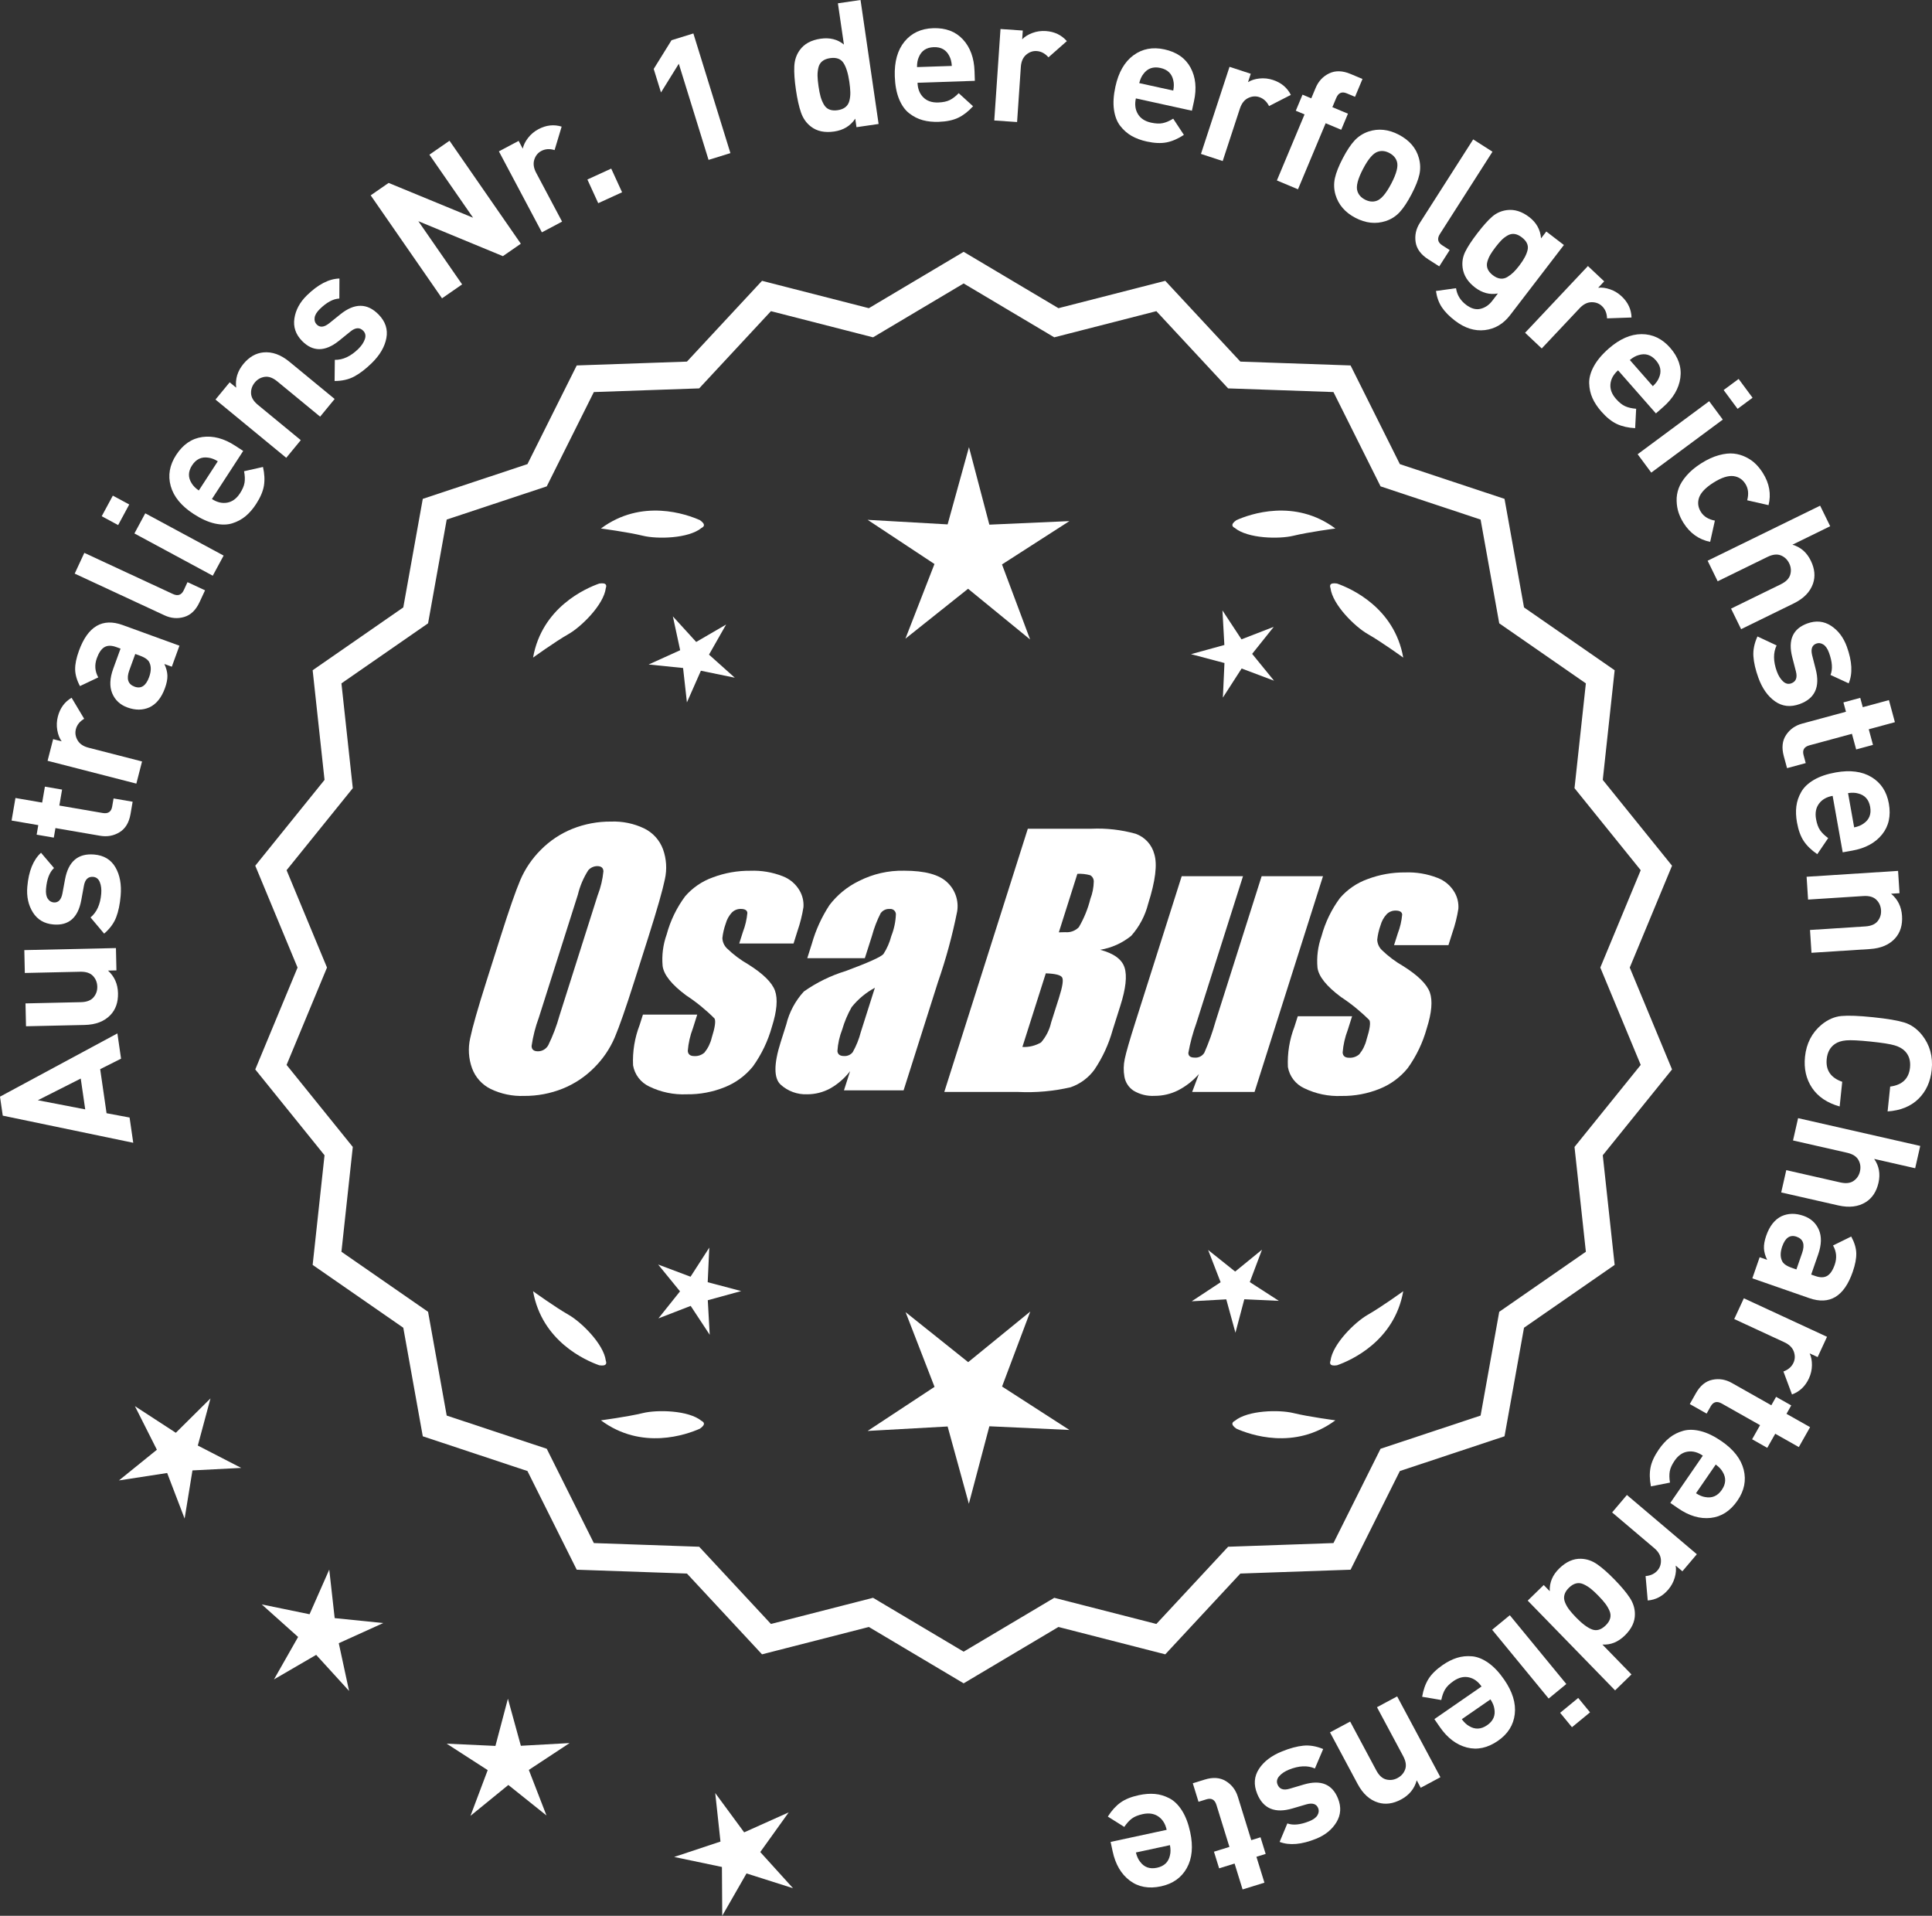 <?xml version="1.0" encoding="UTF-8"?>
<svg xmlns="http://www.w3.org/2000/svg" id="Layer_2" data-name="Layer 2" viewBox="0 0 296.505 293.98">
  <rect x="0" y="0" width="296.505" height="293.98" fill="#333333" stroke="none"/>
  <defs>
    <style>
      .cls-1 {
        stroke: #fff;
        stroke-miterlimit: 10;
        stroke-width: 1.078px;
      }

      .cls-1, .cls-2 {
        fill: #fff;
      }
    </style>
  </defs>
  <g id="Layer_1-2" data-name="Layer 1">
    <g>
      <g>
        <polygon class="cls-2" points="32.303 214.59 26.984 219.863 20.706 215.778 24.077 222.466 18.252 227.175 25.655 226.035 28.333 233.031 29.537 225.638 37.017 225.253 30.358 221.823 32.303 214.59"></polygon>
        <polygon class="cls-2" points="51.363 248.302 50.531 240.859 47.506 247.711 40.169 246.201 45.751 251.196 42.049 257.708 48.524 253.942 53.573 259.476 51.992 252.154 58.814 249.062 51.363 248.302"></polygon>
        <polygon class="cls-2" points="79.936 267.894 77.949 260.671 76.034 267.913 68.551 267.57 74.846 271.63 72.208 278.641 78.014 273.908 83.866 278.584 81.159 271.599 87.415 267.478 79.936 267.894"></polygon>
        <polygon class="cls-2" points="116.678 284.2 121.042 278.112 114.208 281.178 109.767 275.147 110.572 282.594 103.463 284.954 110.794 286.49 110.843 293.98 114.568 287.482 121.706 289.751 116.678 284.2"></polygon>
      </g>
      <path class="cls-1" d="M147.892,257.683l-14.465-8.599-16.302,4.175-11.457-12.326-16.818-.586-7.52-15.055-15.972-5.301-2.974-16.563-13.831-9.586,1.813-16.73-10.57-13.094,6.453-15.542-6.453-15.542,10.57-13.094-1.813-16.73,13.831-9.586,2.974-16.563,15.972-5.301,7.52-15.055,16.818-.586,11.457-12.326,16.302,4.175,14.465-8.599,14.465,8.599,16.302-4.175,11.457,12.326,16.818.586,7.52,15.055,15.972,5.301,2.974,16.563,13.831,9.586-1.813,16.73,10.57,13.094-6.453,15.542,6.453,15.542-10.57,13.094,1.813,16.73-13.831,9.586-2.974,16.563-15.972,5.301-7.52,15.055-16.818.586-11.457,12.326-16.302-4.175-14.465,8.599ZM133.904,245.764l13.988,8.315,13.988-8.315,15.764,4.038,11.079-11.92,16.263-.567,7.272-14.558,15.445-5.126,2.876-16.017,13.375-9.27-1.753-16.179,10.222-12.662-6.24-15.029,6.24-15.029-10.222-12.662,1.753-16.178-13.375-9.27-2.876-16.017-15.445-5.126-7.272-14.558-16.263-.567-11.079-11.92-15.764,4.038-13.988-8.316-13.988,8.316-15.764-4.038-11.079,11.92-16.263.567-7.272,14.558-15.445,5.126-2.876,16.017-13.375,9.27,1.753,16.178-10.222,12.662,6.24,15.029-6.24,15.029,10.222,12.662-1.753,16.179,13.375,9.27,2.876,16.017,15.445,5.126,7.272,14.558,16.263.567,11.079,11.92,15.764-4.038Z"></path>
      <g>
        <polygon class="cls-2" points="108.612 196.757 108.855 191.451 105.977 195.915 101.006 194.044 104.362 198.161 101.046 202.311 105.999 200.392 108.921 204.827 108.626 199.524 113.747 198.116 108.612 196.757"></polygon>
        <polygon class="cls-2" points="158.118 201.256 148.587 209.025 138.98 201.349 143.423 212.815 133.155 219.58 145.432 218.897 148.692 230.754 151.838 218.866 164.121 219.429 153.787 212.765 158.118 201.256"></polygon>
        <polygon class="cls-2" points="191.806 196.74 193.677 191.769 189.56 195.124 185.41 191.809 187.329 196.761 182.894 199.683 188.197 199.388 189.605 204.51 190.964 199.375 196.269 199.618 191.806 196.74"></polygon>
      </g>
      <g>
        <path class="cls-2" d="M189.507,218.033c-.197.099-.32.215-.359.348-.001.002-.003.003-.005.005.001 0.0.002.001.003.001-.063.227.115.505.606.846,2.043.909,8.925,3.375,15.191-1.283,0,0-4.07-.534-6.459-1.115-2.166-.527-6.98-.443-8.977,1.198Z"></path>
        <path class="cls-2" d="M204.17,209.3c0.0.002-0.0.004-0.0.007.001-0.0.002-.001.003-.001.11.208.43.288,1.022.199,2.109-.742,8.805-3.676,10.161-11.365,0,0-3.325,2.407-5.461,3.625-1.936,1.104-5.378,4.471-5.703,7.036-.075.207-.085.376-.022.5Z"></path>
      </g>
      <g>
        <path class="cls-2" d="M107.66,218.033c.197.099.32.215.359.348.001.002.003.003.005.005-.001 0-.002.001-.003.001.063.227-.115.505-.606.846-2.043.909-8.925,3.375-15.191-1.283,0,0,4.07-.534,6.459-1.115,2.166-.527,6.98-.443,8.977,1.198Z"></path>
        <path class="cls-2" d="M92.996,209.3c-0.0.002 0.0.004 0.0.007-.001-0-.002-.001-.003-.001-.11.208-.43.288-1.022.199-2.109-.742-8.805-3.676-10.161-11.365,0,0,3.325,2.407,5.461,3.625,1.936,1.104,5.378,4.471,5.703,7.036.075.207.085.376.022.5Z"></path>
      </g>
      <g>
        <path class="cls-2" d="M107.66,81.017c.197-.099.32-.215.359-.348.001-.002.003-.003.005-.005-.001-0-.002-.001-.003-.001.063-.227-.115-.505-.606-.846-2.043-.909-8.925-3.375-15.191,1.283,0,0,4.07.534,6.459,1.115,2.166.527,6.98.443,8.977-1.198Z"></path>
        <path class="cls-2" d="M92.996,89.75c-0-.002 0-.004 0-.007-.001 0-.002.001-.003.001-.11-.208-.43-.288-1.022-.199-2.109.742-8.805,3.676-10.161,11.365,0,0,3.325-2.407,5.461-3.625,1.936-1.104,5.378-4.471,5.703-7.036.075-.207.085-.376.022-.5Z"></path>
      </g>
      <g>
        <path class="cls-2" d="M189.507,81.017c-.197-.099-.32-.215-.359-.348-.001-.002-.003-.003-.005-.005.001-0.0.002-.001.003-.001-.063-.227.115-.505.606-.846,2.043-.909,8.925-3.375,15.191,1.283,0,0-4.07.534-6.459,1.115-2.166.527-6.98.443-8.977-1.198Z"></path>
        <path class="cls-2" d="M204.17,89.75c0-.002-0-.004-0-.007.001 0.0.002.001.003.001.11-.208.43-.288,1.022-.199,2.109.742,8.805,3.676,10.161,11.365,0,0-3.325-2.407-5.461-3.625-1.936-1.104-5.378-4.471-5.703-7.036-.075-.207-.085-.376-.022-.5Z"></path>
      </g>
      <g id="Group_4" data-name="Group 4">
        <g id="Group_1" data-name="Group 1">
          <path id="Path_1" data-name="Path 1" class="cls-2" d="M97.35,150.576c-1.287,4.058-2.289,6.932-3.006,8.623-.743,1.73-1.811,3.301-3.145,4.628-1.374,1.392-3.018,2.488-4.831,3.221-1.89.759-3.911,1.14-5.947,1.123-1.762.067-3.514-.296-5.104-1.059-1.333-.652-2.362-1.794-2.872-3.188-.534-1.48-.633-3.081-.285-4.615.343-1.661,1.174-4.572,2.493-8.734l2.193-6.911c1.287-4.058,2.289-6.932,3.006-8.623.743-1.73,1.811-3.301,3.145-4.628,1.374-1.392,3.018-2.488,4.831-3.221,1.89-.757,3.911-1.138,5.947-1.12,1.762-.067,3.514.296,5.104,1.059,1.332.654,2.36,1.796,2.872,3.189.534,1.48.633,3.082.285,4.616-.343,1.661-1.173,4.571-2.492,8.731l-2.194,6.909ZM91.759,137.302c.442-1.159.728-2.373.849-3.608-.025-.526-.342-.786-.951-.786-.528.006-1.028.236-1.375.634-.738,1.153-1.278,2.422-1.598,3.754l-5.99,18.863c-.521,1.405-.892,2.861-1.11,4.343,0,.552.337.824.98.824.663-.002,1.272-.367,1.586-.951.708-1.449,1.281-2.96,1.712-4.514l5.891-18.565.005.005Z"></path>
          <path id="Path_2" data-name="Path 2" class="cls-2" d="M121.786,144.784h-8.337l.571-1.795c.36-.932.588-1.91.678-2.904-.032-.406-.374-.609-1.027-.609-.511-.005-1.002.199-1.36.563-.44.48-.76,1.059-.932,1.687-.261.721-.434,1.471-.516,2.234.027.588.273,1.145.692,1.559.987.957,2.09,1.787,3.283,2.47,2.283,1.433,3.65,2.78,4.102,4.039.45,1.262.298,3.1-.469,5.516-.606,2.188-1.593,4.253-2.916,6.099-1.134,1.403-2.607,2.494-4.28,3.17-1.866.76-3.866,1.137-5.881,1.11-1.989.089-3.969-.323-5.758-1.198-1.308-.611-2.234-1.824-2.479-3.246-.096-2.11.247-4.217,1.008-6.188l.507-1.598h8.334l-.665,2.097c-.426,1.113-.691,2.281-.786,3.469.038.533.375.799.995.799.573.035,1.136-.159,1.566-.539.535-.66.914-1.431,1.11-2.258.501-1.579.646-2.568.436-2.968-1.324-1.328-2.782-2.516-4.35-3.545-2.238-1.661-3.445-3.17-3.62-4.527-.144-1.635.068-3.281.622-4.825.569-2.111,1.53-4.096,2.831-5.852,1.142-1.318,2.605-2.319,4.247-2.904,1.841-.694,3.795-1.04,5.763-1.02,1.695-.065,3.385.22,4.965.837,1.093.416,2.01,1.195,2.597,2.206.446.77.652,1.655.589,2.543-.197,1.246-.505,2.473-.919,3.665l-.603,1.927v-.013Z"></path>
          <path id="Path_3" data-name="Path 3" class="cls-2" d="M132.724,147.036h-8.832l.704-2.219c.594-2.102,1.506-4.101,2.703-5.929,1.19-1.558,2.727-2.818,4.489-3.678,2.159-1.102,4.557-1.651,6.981-1.598,3.183,0,5.391.602,6.626,1.807,1.207,1.138,1.77,2.801,1.503,4.439-.732,3.678-1.717,7.301-2.948,10.842l-5.275,16.619h-9.151l.939-2.948c-.833,1.085-1.877,1.991-3.069,2.663-1.084.587-2.299.892-3.532.888-1.495.057-2.952-.476-4.058-1.483-1.059-.989-1.059-3.155,0-6.499l.863-2.723c.457-1.89,1.387-3.633,2.701-5.066,1.961-1.384,4.13-2.445,6.425-3.145,3.5-1.3,5.432-2.171,5.795-2.614.543-.846.947-1.772,1.198-2.745.429-1.076.669-2.218.71-3.376-.029-.466-.43-.82-.895-.792-.018.001-.037.003-.055.005-.549-.041-1.079.21-1.395.66-.559,1.094-1.001,2.244-1.319,3.43l-1.105,3.462ZM134.268,151.575c-1.375.739-2.587,1.749-3.563,2.968-.617,1.087-1.105,2.242-1.452,3.442-.417,1.06-.665,2.179-.735,3.316.057.494.387.748,1.008.748.515.039,1.016-.18,1.337-.584.548-.968.966-2.005,1.243-3.082l2.162-6.809Z"></path>
        </g>
        <g id="Group_3" data-name="Group 3">
          <path id="Path_7" data-name="Path 7" class="cls-2" d="M157.732,127.17h9.778c2.286-.102,4.574.159,6.778.773,1.417.502,2.491,1.676,2.866,3.132.482,1.573.169,4.102-.939,7.589-.458,1.832-1.352,3.527-2.606,4.939-1.376,1.117-3.019,1.855-4.768,2.143,2.092.552,3.341,1.458,3.747,2.732s.191,3.227-.647,5.852l-1.186,3.747c-.599,2.16-1.543,4.209-2.797,6.068-.911,1.247-2.181,2.187-3.64,2.694-2.64.61-5.352.853-8.059.723h-11.338l12.82-40.394h-.012ZM160.502,149.353l-3.594,11.305c1.003.055,2-.187,2.866-.697.763-.878,1.295-1.933,1.548-3.069l1.198-3.766c.552-1.731.712-2.779.481-3.145-.229-.368-1.059-.571-2.505-.622l.005-.007ZM165.346,134.085l-2.847,8.985c.425-.019.755-.025.989-.025.773.074,1.538-.207,2.08-.762.796-1.36,1.394-2.827,1.775-4.356.325-.849.501-1.747.519-2.656.007-.396-.201-.766-.545-.964-.638-.177-1.299-.25-1.96-.218l-.012-.003Z"></path>
          <path id="Path_8" data-name="Path 8" class="cls-2" d="M203.041,134.456l-10.506,33.107h-9.574l1.034-2.752c-.9,1.034-1.989,1.886-3.208,2.511-1.107.552-2.327.839-3.563.837-1.145.071-2.284-.208-3.267-.799-.732-.487-1.233-1.252-1.389-2.118-.163-.914-.146-1.851.051-2.759.197-.957.742-2.86,1.649-5.7l7.089-22.332h9.409l-7.152,22.528c-.542,1.492-.956,3.028-1.236,4.59,0,.481.317.723.97.723.596.053,1.171-.237,1.483-.748.687-1.562,1.264-3.17,1.725-4.812l7.07-22.28h9.409l.005.004Z"></path>
          <path id="Path_9" data-name="Path 9" class="cls-2" d="M222.283,145.038h-8.338l.571-1.795c.36-.932.588-1.91.678-2.904-.032-.406-.374-.609-1.027-.609-.511-.004-1.001.199-1.359.563-.44.48-.76,1.059-.932,1.687-.26.721-.432,1.47-.514,2.231.027.588.273,1.145.692,1.559.986.958,2.089,1.788,3.281,2.472,2.283,1.433,3.65,2.78,4.102,4.039.45,1.262.298,3.1-.469,5.516-.606,2.188-1.593,4.253-2.916,6.099-1.134,1.403-2.607,2.494-4.28,3.17-1.866.76-3.866,1.137-5.881,1.11-1.989.089-3.969-.323-5.758-1.198-1.308-.611-2.234-1.824-2.479-3.246-.096-2.11.247-4.217,1.008-6.188l.507-1.598h8.338l-.665,2.099c-.426,1.113-.691,2.281-.786,3.469.038.533.375.799.995.799.573.035,1.136-.159,1.566-.539.535-.66.914-1.431,1.11-2.258.501-1.579.646-2.568.436-2.968-1.324-1.328-2.782-2.516-4.35-3.545-2.238-1.661-3.445-3.17-3.62-4.527-.144-1.635.068-3.281.622-4.825.569-2.111,1.53-4.096,2.831-5.852,1.142-1.318,2.605-2.319,4.247-2.904,1.841-.694,3.795-1.04,5.763-1.02,1.695-.065,3.385.22,4.965.837,1.096.414,2.016,1.194,2.606,2.206.446.77.652,1.655.589,2.543-.197,1.246-.505,2.473-.919,3.665l-.609,1.921-.007-.009Z"></path>
        </g>
      </g>
      <g>
        <path class="cls-2" d="M18.017,158.58l.562,3.875-3.204,1.61.979,6.761,3.534.661.561,3.875L.422,171.198l-.422-2.913,18.017-9.706ZM12.391,165.507l-6.582,3.328,7.27,1.401-.688-4.729Z"></path>
        <path class="cls-2" d="M17.793,145.482l.077,3.428-1.296.029c.992.896,1.504,2.055,1.536,3.477.03,1.386-.358,2.502-1.168,3.347-.933.976-2.254,1.482-3.963,1.52l-8.988.2-.078-3.509,8.503-.189c.881-.02,1.524-.264,1.928-.731.403-.468.599-1.017.584-1.647-.015-.648-.233-1.197-.657-1.646s-1.077-.665-1.96-.645l-8.502.189-.078-3.509,14.062-.313Z"></path>
        <path class="cls-2" d="M14.455,131.129c1.49.128,2.576.782,3.26,1.962s.951,2.639.801,4.378c-.111,1.291-.343,2.392-.691,3.301-.351.909-.964,1.742-1.843,2.497l-2.088-2.484c.953-.785,1.499-1.993,1.641-3.625.058-.681-.012-1.275-.212-1.78-.201-.505-.543-.779-1.027-.821-.771-.066-1.244.39-1.419,1.368l-.41,2.241c-.501,2.667-1.927,3.899-4.275,3.696-1.399-.121-2.447-.74-3.146-1.857-.699-1.117-.983-2.429-.854-3.936.206-2.385.907-4.122,2.104-5.211l1.993,2.34c-.688.645-1.097,1.704-1.223,3.174-.059.664.029,1.173.261,1.527.231.354.536.547.912.58.699.06,1.146-.389,1.336-1.348l.406-2.187c.509-2.756,2-4.028,4.475-3.814Z"></path>
        <path class="cls-2" d="M20.355,123.027l-.323,1.889c-.227,1.313-.788,2.244-1.687,2.792-.897.549-1.888.73-2.97.544l-6.865-1.18-.253,1.464-2.633-.453.251-1.464-4.098-.705.594-3.459,4.099.705.421-2.448,2.635.453-.421,2.448,6.652,1.144c.834.143,1.318-.184,1.456-.982l.215-1.25,2.927.503Z"></path>
        <path class="cls-2" d="M10.988,107.071l1.93,3.228c-.679.402-1.104.934-1.274,1.596-.147.575-.062,1.141.26,1.698.321.557.884.938,1.685,1.144l8.212,2.111-.875,3.4-13.623-3.504.854-3.321,1.307.336c-.328-.456-.553-1.029-.673-1.72-.119-.69-.09-1.385.089-2.082.332-1.29,1.036-2.252,2.109-2.887Z"></path>
        <path class="cls-2" d="M27.54,99.085l-1.172,3.222-1.143-.415c.292.623.446,1.211.466,1.763s-.107,1.202-.377,1.946c-.535,1.472-1.334,2.456-2.395,2.95-1.026.451-2.148.454-3.365.011-1.117-.406-1.893-1.129-2.33-2.168-.435-1.039-.383-2.304.159-3.792l1.116-3.07-.66-.24c-.727-.265-1.327-.262-1.798.007-.471.269-.864.835-1.179,1.698-.374,1.032-.301,2.016.221,2.952l-2.812,1.333c-.477-.901-.722-1.752-.738-2.552-.015-.8.18-1.759.586-2.875,1.365-3.755,3.606-5.067,6.718-3.935l8.703,3.165ZM21.468,100.612l-.709-.259-.915,2.512c-.473,1.302-.202,2.138.813,2.507.998.363,1.739-.124,2.225-1.46.314-.863.34-1.59.076-2.185-.163-.443-.661-.815-1.49-1.116Z"></path>
        <path class="cls-2" d="M31.468,90.586l-.841,1.812c-.568,1.225-1.357,1.985-2.369,2.279-1.009.295-2.012.211-3.007-.251l-13.788-6.402,1.479-3.184,13.591,6.311c.769.356,1.325.159,1.674-.592l.568-1.224,2.693,1.251Z"></path>
        <path class="cls-2" d="M19.835,77.414l-1.704,3.161-2.52-1.359,1.705-3.161,2.519,1.358ZM34.319,85.255l-1.667,3.089-12.024-6.485,1.665-3.089,12.026,6.485Z"></path>
        <path class="cls-2" d="M37.324,69.198l-4.8,7.378c.784.51,1.565.696,2.343.558.777-.139,1.432-.615,1.961-1.43.394-.604.627-1.154.704-1.652.077-.498.052-1.077-.075-1.74l2.905-.654c.237,1.056.283,2.015.142,2.878-.144.863-.544,1.8-1.2,2.811-.491.755-1.03,1.376-1.615,1.864-.587.488-1.271.854-2.051,1.098-.782.244-1.678.251-2.689.023-1.011-.228-2.09-.715-3.236-1.461-1.887-1.227-3.057-2.654-3.513-4.282-.454-1.627-.177-3.218.835-4.772,1.05-1.614,2.394-2.533,4.032-2.756,1.637-.223,3.309.22,5.013,1.329l1.245.81ZM33.425,70.785c-.522-.319-1.004-.503-1.443-.553-1.05-.168-1.885.223-2.504,1.174-.617.951-.638,1.872-.059,2.764.224.382.589.748,1.092,1.096l2.914-4.481Z"></path>
        <path class="cls-2" d="M51.359,61.226l-2.229,2.71-6.567-5.404c-.681-.56-1.328-.795-1.938-.704-.611.092-1.118.38-1.519.867-.41.5-.604,1.059-.575,1.677.028.618.383,1.207,1.063,1.767l6.567,5.404-2.23,2.71-10.862-8.939,2.18-2.648,1,.823c-.167-1.326.202-2.539,1.104-3.636.881-1.07,1.904-1.662,3.069-1.775,1.344-.13,2.675.348,3.995,1.434l6.942,5.713Z"></path>
        <path class="cls-2" d="M58.105,48.265c1.045,1.068,1.443,2.272,1.192,3.612-.25,1.34-.999,2.621-2.246,3.842-.927.906-1.819,1.591-2.677,2.052-.858.462-1.865.693-3.023.693l.035-3.246c1.233.026,2.437-.533,3.607-1.679.488-.478.821-.974.999-1.488.178-.513.097-.944-.244-1.291-.54-.553-1.196-.515-1.967.112l-1.772,1.432c-2.118,1.695-4.002,1.7-5.652.015-.98-1.004-1.373-2.156-1.174-3.459.198-1.302.837-2.482,1.919-3.54,1.711-1.674,3.374-2.534,4.992-2.581l-.015,3.074c-.942.041-1.941.577-2.996,1.61-.476.466-.741.908-.797,1.328-.056.42.049.764.312,1.034.491.502,1.122.451,1.892-.151l1.734-1.394c2.183-1.758,4.143-1.75,5.88.026Z"></path>
        <path class="cls-2" d="M79.932,37.4l-2.753,1.906-12.977-5.364,6.719,9.699-3.085,2.137-10.947-15.803,2.753-1.906,12.962,5.342-6.703-9.677,3.085-2.137,10.946,15.803Z"></path>
        <path class="cls-2" d="M86.197,19.43l-1.084,3.602c-.754-.231-1.434-.187-2.037.134-.525.278-.885.724-1.079,1.337-.193.613-.098,1.285.291,2.016l3.976,7.488-3.101,1.646-6.596-12.425,3.028-1.608.633,1.192c.115-.55.388-1.102.817-1.656.43-.554.962-1,1.598-1.337,1.176-.624,2.361-.754,3.554-.389Z"></path>
        <path class="cls-2" d="M95.47,29.505l-3.659,1.675-1.663-3.633,3.657-1.675,1.665,3.633Z"></path>
        <path class="cls-2" d="M112.096,23.497l-3.353,1.038-4.567-14.753-2.734,4.407-1.117-3.611,2.734-4.407,3.353-1.038,5.685,18.364Z"></path>
        <path class="cls-2" d="M134.839,19.023l-3.394.495-.19-1.309c-.73,1.107-1.808,1.764-3.232,1.972-1.461.213-2.652-.041-3.576-.761-.697-.535-1.201-1.252-1.515-2.153-.313-.9-.575-2.072-.785-3.515-.208-1.425-.29-2.613-.246-3.566.042-.952.32-1.784.835-2.496.681-.954,1.741-1.536,3.185-1.747,1.425-.208,2.624.091,3.596.895l-.924-6.332,3.474-.507,2.773,19.023ZM130.349,12.556c-.19-1.3-.489-2.266-.9-2.897-.41-.631-1.096-.877-2.058-.737-.5.073-.898.231-1.2.475-.3.244-.498.573-.592.987-.095.414-.138.834-.131,1.26.008.427.059.96.152,1.601.093.641.197,1.167.312,1.578.115.411.276.805.487,1.184.209.379.493.642.852.79.357.148.785.185,1.285.113.497-.073.897-.231,1.198-.475.302-.244.504-.573.607-.989.103-.415.149-.844.139-1.289-.01-.444-.061-.978-.151-1.601Z"></path>
        <path class="cls-2" d="M149.61,12.404l-8.796.294c.031.936.326,1.682.886,2.24.558.558,1.322.82,2.294.788.72-.024,1.306-.147,1.758-.369.452-.222.912-.575,1.383-1.059l2.201,2.007c-.729.799-1.489,1.387-2.277,1.764s-1.787.587-2.991.627c-.899.03-1.718-.055-2.453-.256-.737-.2-1.428-.551-2.075-1.052s-1.167-1.231-1.56-2.19c-.393-.959-.61-2.123-.657-3.49-.073-2.249.425-4.026,1.497-5.332,1.074-1.306,2.536-1.989,4.391-2.051,1.924-.064,3.447.511,4.568,1.725,1.121,1.215,1.716,2.838,1.783,4.871l.049,1.484ZM146.077,10.118c-.039-.611-.163-1.111-.374-1.501-.465-.957-1.264-1.417-2.396-1.379-1.134.038-1.9.55-2.299,1.536-.186.402-.276.91-.273,1.522l5.343-.178Z"></path>
        <path class="cls-2" d="M163.729,6.31l-2.821,2.487c-.52-.594-1.12-.915-1.801-.962-.594-.04-1.134.149-1.623.566-.487.418-.76,1.04-.816,1.866l-.576,8.459-3.502-.238.956-14.035,3.421.233-.092,1.347c.389-.406.911-.732,1.568-.976.656-.244,1.345-.341,2.063-.292,1.328.091,2.402.606,3.223,1.545Z"></path>
        <path class="cls-2" d="M182.922,16.988l-8.598-1.887c-.201.915-.099,1.711.305,2.389.404.678,1.081,1.122,2.03,1.33.703.154,1.302.18,1.794.076.492-.104,1.026-.332,1.601-.685l1.638,2.488c-.903.594-1.785.977-2.642,1.148-.857.171-1.876.127-3.054-.131-.88-.193-1.651-.478-2.314-.854-.664-.376-1.247-.886-1.751-1.531-.503-.645-.826-1.481-.97-2.507-.144-1.027-.068-2.208.225-3.544.482-2.198,1.404-3.797,2.768-4.797,1.361-1,2.947-1.302,4.758-.904,1.883.413,3.217,1.346,4.003,2.799.786,1.454.962,3.174.526,5.16l-.318,1.45ZM180.061,13.899c.114-.601.116-1.117.009-1.546-.214-1.042-.875-1.684-1.982-1.927s-1.978.063-2.607.92c-.278.344-.492.814-.641,1.407l5.222,1.146Z"></path>
        <path class="cls-2" d="M198.109,14.561l-3.347,1.715c-.357-.704-.86-1.163-1.51-1.376-.565-.185-1.135-.135-1.712.149-.576.285-.992.821-1.252,1.607l-2.641,8.056-3.335-1.094,4.383-13.366,3.259,1.068-.421,1.283c.477-.298,1.063-.484,1.76-.559.697-.074,1.388 0,2.071.225,1.266.415,2.181,1.179,2.744,2.292Z"></path>
        <path class="cls-2" d="M205.838,19.912l-2.39-1.001-4.245,10.136-3.238-1.356,4.245-10.136-1.344-.563,1.032-2.465,1.344.563.679-1.619c.425-1.013,1.113-1.749,2.066-2.208.954-.459,2.044-.432,3.273.083l1.843.772-1.147,2.739-1.271-.532c-.746-.313-1.284-.079-1.61.701l-.595,1.419,2.391,1.001-1.033,2.466Z"></path>
        <path class="cls-2" d="M216.633,29.799c-.625,1.196-1.232,2.113-1.819,2.75-.588.638-1.298,1.094-2.132,1.368-1.523.503-3.083.338-4.677-.496-1.579-.826-2.597-2.008-3.051-3.546-.243-.858-.269-1.71-.081-2.556.189-.846.592-1.859,1.209-3.04.617-1.18,1.218-2.085,1.801-2.714s1.295-1.089,2.139-1.38c1.522-.503,3.074-.342,4.654.484,1.626.851,2.65,2.037,3.074,3.558.242.858.27,1.706.087,2.544-.186.838-.586,1.847-1.203,3.028ZM213.523,28.172c.809-1.547,1.096-2.677.86-3.39-.176-.559-.566-.997-1.173-1.314-.59-.309-1.165-.375-1.724-.2-.72.212-1.484,1.092-2.294,2.639-.817,1.563-1.108,2.701-.872,3.414.175.559.559.992,1.148,1.301.605.317,1.188.388,1.747.213.721-.212,1.49-1.1,2.307-2.663Z"></path>
        <path class="cls-2" d="M220.884,40.875l-1.684-1.076c-1.138-.727-1.785-1.61-1.943-2.651-.157-1.041.06-2.023.65-2.949l8.185-12.809,2.958,1.89-8.068,12.627c-.456.713-.335,1.292.363,1.738l1.139.727-1.6,2.503Z"></path>
        <path class="cls-2" d="M231.762,48.351c-1.04,1.357-2.338,2.125-3.894,2.304-1.556.179-3.076-.301-4.561-1.44-.887-.679-1.562-1.367-2.025-2.063-.464-.697-.767-1.53-.907-2.5l3.083-.426c.147,1.02.657,1.865,1.527,2.533.771.592,1.513.802,2.221.632.71-.171,1.311-.577,1.804-1.22l.871-1.135c-1.242.228-2.411-.08-3.511-.924-1.114-.855-1.749-1.862-1.901-3.023-.112-.858.018-1.671.392-2.439.374-.768.998-1.723,1.876-2.866.876-1.142,1.634-1.99,2.273-2.543.641-.553,1.389-.886,2.247-.999,1.16-.153,2.306.203,3.434,1.069,1.101.843,1.705,1.932,1.816,3.265l.807-1.05,2.698,2.071-8.25,10.754ZM233.184,40.731c.691-.9,1.111-1.7,1.264-2.4.151-.701-.145-1.335-.887-1.905-.4-.307-.783-.481-1.147-.523-.365-.042-.724.041-1.075.248s-.659.446-.926.719c-.267.272-.563.623-.892,1.052s-.59.806-.784,1.134c-.194.327-.35.685-.465,1.072-.116.388-.105.759.03,1.113.137.354.405.685.805.992.399.307.789.48,1.166.52.378.04.739-.046,1.083-.258.345-.212.654-.452.927-.719s.573-.615.901-1.043Z"></path>
        <path class="cls-2" d="M250.393,48.721l-3.76.132c-.023-.789-.284-1.418-.781-1.887-.434-.407-.97-.604-1.614-.591-.643.013-1.247.321-1.814.924l-5.812,6.172-2.556-2.406,9.643-10.241,2.497,2.351-.926.983c.559-.068,1.169.012,1.832.241.662.229,1.255.589,1.779,1.083.971.913,1.475,1.993,1.512,3.24Z"></path>
        <path class="cls-2" d="M254.136,63.442l-5.81-6.613c-.703.618-1.093,1.32-1.17,2.105-.075.786.207,1.544.849,2.274.475.541.941.916,1.399,1.124.46.208,1.024.341,1.697.396l-.154,2.975c-1.081-.057-2.017-.271-2.81-.641-.793-.37-1.586-1.009-2.382-1.914-.595-.676-1.047-1.362-1.36-2.059-.312-.696-.479-1.453-.502-2.271-.024-.818.21-1.683.703-2.594.492-.913,1.252-1.82,2.279-2.723,1.69-1.485,3.382-2.227,5.072-2.226,1.688.001,3.146.698,4.369,2.091,1.271,1.447,1.793,2.989,1.566,4.626-.227,1.637-1.104,3.127-2.633,4.469l-1.115.98ZM253.661,59.26c.447-.417.755-.831.922-1.241.445-.966.294-1.875-.455-2.727-.748-.852-1.631-1.119-2.646-.802-.429.112-.879.364-1.351.754l3.529,4.016Z"></path>
        <path class="cls-2" d="M253.42,72.523l-2.091-2.82,10.977-8.135,2.091,2.82-10.977,8.135ZM266.667,62.738l-2.138-2.885,2.299-1.704,2.138,2.885-2.299,1.704Z"></path>
        <path class="cls-2" d="M262.461,83.151c-1.733-.356-3.098-1.326-4.094-2.911-.317-.503-.566-1.026-.75-1.57-.183-.544-.284-1.145-.304-1.802-.021-.657.084-1.302.314-1.936.228-.633.634-1.288,1.22-1.964.585-.676,1.342-1.306,2.271-1.891s1.825-.994,2.688-1.228c.862-.235,1.625-.315,2.287-.242.662.072,1.289.258,1.881.555.591.298,1.088.649,1.492,1.055.404.405.764.859,1.08,1.362,1.007,1.6,1.297,3.246.873,4.937l-3.276-.746c.26-.972.169-1.808-.271-2.509-.44-.701-1.056-1.102-1.842-1.202-.826-.097-1.841.233-3.044.99-1.219.767-1.964,1.543-2.234,2.33-.25.752-.154,1.479.286,2.18.44.701,1.155,1.144,2.146,1.33l-.725,3.262Z"></path>
        <path class="cls-2" d="M267.209,96.547l-1.543-3.153,7.64-3.738c.792-.387,1.273-.878,1.444-1.473.169-.594.115-1.174-.161-1.74-.284-.582-.714-.988-1.287-1.218-.574-.23-1.257-.152-2.049.236l-7.64,3.738-1.542-3.153,17.266-8.449,1.544,3.153-5.797,2.836c1.262.365,2.2,1.178,2.816,2.439.61,1.245.725,2.421.346,3.529-.439,1.276-1.426,2.29-2.962,3.042l-8.075,3.952Z"></path>
        <path class="cls-2" d="M276.199,108.039c-1.404.508-2.666.371-3.78-.412-1.117-.783-1.972-1.995-2.566-3.637-.439-1.219-.694-2.314-.758-3.286-.064-.972.144-1.986.623-3.04l2.938,1.377c-.535,1.112-.524,2.439.033,3.979.232.643.547,1.152.94,1.526.394.375.819.479,1.276.314.727-.263.965-.876.713-1.837l-.568-2.206c-.665-2.631.111-4.347,2.328-5.15,1.32-.478,2.532-.356,3.636.364,1.103.72,1.911,1.792,2.426,3.214.814,2.251.907,4.122.279,5.613l-2.791-1.287c.354-.874.279-2.006-.224-3.394-.226-.626-.519-1.052-.877-1.276-.359-.225-.717-.272-1.071-.144-.66.239-.876.834-.647,1.785l.551,2.155c.694,2.715-.124,4.496-2.461,5.341Z"></path>
        <path class="cls-2" d="M274.26,117.875l-.502-1.85c-.348-1.286-.23-2.367.354-3.242.583-.876,1.405-1.458,2.465-1.744l6.725-1.821-.389-1.433,2.58-.698.388,1.433,4.014-1.087.917,3.388-4.013,1.087.649,2.397-2.581.699-.648-2.398-6.516,1.764c-.817.221-1.119.722-.907,1.504l.331,1.225-2.866.776Z"></path>
        <path class="cls-2" d="M282.8,130.791l-1.544-8.666c-.922.164-1.619.562-2.091,1.195-.473.633-.624,1.427-.452,2.384.126.709.33,1.271.614,1.687.285.416.701.822,1.246,1.218l-1.672,2.465c-.896-.608-1.585-1.277-2.072-2.003-.485-.727-.835-1.684-1.046-2.871-.157-.886-.19-1.708-.097-2.465s.342-1.492.746-2.204c.403-.712,1.052-1.33,1.945-1.855.894-.525,2.015-.907,3.36-1.147,2.216-.395,4.046-.155,5.49.722,1.446.876,2.331,2.227,2.656,4.052.338,1.896-.014,3.486-1.057,4.768-1.042,1.283-2.563,2.103-4.566,2.459l-1.462.261ZM284.559,126.967c.6-.125,1.078-.32,1.432-.584.882-.596,1.223-1.452,1.023-2.568-.198-1.116-.814-1.802-1.847-2.057-.425-.126-.939-.144-1.546-.054l.938,5.263Z"></path>
        <path class="cls-2" d="M278.009,146.209l-.225-3.503,8.488-.545c.878-.056,1.511-.327,1.895-.812.383-.485.556-1.041.516-1.67-.042-.647-.283-1.186-.727-1.617-.442-.432-1.104-.619-1.984-.563l-8.487.545-.225-3.503,14.039-.901.22,3.422-1.294.083c1.028.854,1.589,1.99,1.68,3.41.088,1.383-.254,2.514-1.026,3.394-.892,1.013-2.19,1.574-3.896,1.684l-8.973.576Z"></path>
        <path class="cls-2" d="M282.332,169.789c-1.917-.542-3.329-1.494-4.237-2.854-.909-1.361-1.27-2.954-1.081-4.781.212-2.041,1.061-3.682,2.546-4.921.968-.787,1.986-1.229,3.056-1.326,1.068-.098,2.687-.034,4.853.19,2.166.224,3.763.493,4.788.808,1.027.314,1.933.955,2.72,1.924,1.2,1.518,1.693,3.297,1.482,5.338-.188,1.826-.867,3.312-2.035,4.458-1.168,1.146-2.746,1.788-4.733,1.926l.396-3.814c1.853-.243,2.867-1.215,3.043-2.915.106-1.021-.143-1.852-.746-2.493-.375-.401-.909-.705-1.602-.912-.693-.208-1.927-.403-3.699-.586-1.772-.183-3.019-.245-3.74-.184s-1.306.249-1.755.565c-.722.504-1.136,1.267-1.241,2.288-.178,1.719.615,2.886,2.38,3.503l-.393,3.787Z"></path>
        <path class="cls-2" d="M273.362,182.984l.778-3.423,8.294,1.886c.859.196,1.542.116,2.048-.24.506-.355.827-.841.967-1.455.146-.632.065-1.218-.236-1.757-.303-.54-.884-.907-1.742-1.103l-8.295-1.886.779-3.423,18.745,4.263-.777,3.422-6.293-1.431c.753,1.075.973,2.298.662,3.667-.309,1.352-.958,2.339-1.948,2.963-1.143.718-2.547.888-4.214.509l-8.768-1.994Z"></path>
        <path class="cls-2" d="M268.931,196.161l1.125-3.239,1.149.399c-.3-.619-.464-1.204-.49-1.757-.027-.552.089-1.203.349-1.951.515-1.479,1.3-2.474,2.354-2.984,1.019-.465,2.14-.485,3.364-.059,1.123.39,1.908,1.102,2.358,2.135.451,1.033.416,2.298-.104,3.794l-1.074,3.086.664.231c.729.254,1.329.243,1.798-.032.466-.276.851-.847,1.153-1.714.36-1.037.273-2.02-.261-2.949l2.792-1.373c.49.894.748,1.741.775,2.542.025.8-.156,1.761-.547,2.884-1.312,3.774-3.533,5.117-6.66,4.029l-8.747-3.042ZM274.98,194.549l.714.249.879-2.525c.455-1.309.173-2.141-.849-2.496-1.002-.349-1.737.148-2.205,1.491-.301.867-.316,1.595-.044,2.186.17.44.671.806,1.505,1.095Z"></path>
        <path class="cls-2" d="M275.017,213.982l-1.314-3.524c.74-.272,1.255-.718,1.542-1.339.25-.539.267-1.112.052-1.717-.217-.605-.7-1.083-1.451-1.43l-7.693-3.562,1.476-3.185,12.765,5.91-1.439,3.112-1.227-.567c.241.508.358,1.113.351,1.813-.007.7-.161,1.378-.464,2.031-.561,1.208-1.425,2.028-2.596,2.458Z"></path>
        <path class="cls-2" d="M259.332,215.457l.942-1.669c.654-1.16,1.498-1.847,2.528-2.061,1.029-.214,2.023-.051,2.979.489l6.066,3.426.73-1.293,2.327,1.314-.73,1.293,3.621,2.045-1.728,3.056-3.62-2.045-1.222,2.163-2.327-1.315,1.222-2.163-5.877-3.32c-.737-.416-1.305-.271-1.703.434l-.623,1.105-2.586-1.46Z"></path>
        <path class="cls-2" d="M256.344,230.625l4.99-7.25c-.771-.531-1.547-.737-2.328-.619-.78.118-1.445.577-1.996,1.378-.408.593-.658,1.137-.748,1.633s-.079,1.076.031,1.742l-2.923.578c-.209-1.062-.23-2.022-.066-2.881.166-.859.591-1.785,1.273-2.778.512-.742,1.065-1.348,1.664-1.822s1.292-.821,2.08-1.044c.785-.223,1.682-.207,2.688.047,1.004.254,2.07.77,3.197,1.546,1.853,1.275,2.986,2.733,3.398,4.372.413,1.639.094,3.222-.959,4.749-1.091,1.586-2.458,2.469-4.101,2.65-1.644.18-3.303-.306-4.979-1.459l-1.223-.842ZM260.283,229.141c.515.332.991.529,1.431.59,1.044.195,1.889-.174,2.532-1.108.642-.934.686-1.854.131-2.761-.214-.388-.568-.763-1.062-1.124l-3.032,4.404Z"></path>
        <path class="cls-2" d="M252.878,245.599l-.329-3.747c.786-.065,1.4-.358,1.843-.88.384-.453.553-1.0.507-1.641-.047-.641-.386-1.229-1.018-1.765l-6.469-5.481,2.27-2.678,10.732,9.094-2.217,2.616-1.029-.873c.096.554.048,1.167-.146,1.842-.193.673-.523,1.285-.989,1.834-.86,1.016-1.913,1.575-3.155,1.678Z"></path>
        <path class="cls-2" d="M234.46,245.617l2.458-2.392.923.948c-.059-1.325.428-2.489,1.46-3.493,1.058-1.03,2.172-1.524,3.342-1.483.878.024,1.708.309,2.49.855.781.545,1.682,1.34,2.697,2.385,1.004,1.032,1.77,1.946,2.293,2.742.523.796.786,1.633.787,2.512.01,1.171-.507,2.265-1.553,3.282-1.031,1.004-2.177,1.466-3.436,1.385l4.463,4.586-2.516,2.448-13.409-13.775ZM241.891,248.218c.916.941,1.727,1.547,2.43,1.818.702.27,1.402.066,2.099-.611.362-.352.592-.715.692-1.089.102-.375.068-.757-.099-1.147-.168-.391-.378-.756-.636-1.097-.255-.341-.609-.743-1.061-1.208-.453-.464-.847-.829-1.18-1.094-.334-.266-.697-.49-1.088-.674-.394-.184-.777-.23-1.154-.139-.377.09-.745.311-1.106.663s-.592.714-.692,1.089c-.101.374-.071.76.089,1.156.16.396.375.772.644,1.125s.623.756,1.062,1.208Z"></path>
        <path class="cls-2" d="M228.999,250.09l2.712-2.229,8.673,10.555-2.71,2.229-8.675-10.555ZM239.435,262.832l2.774-2.28,1.816,2.211-2.774,2.28-1.816-2.211Z"></path>
        <path class="cls-2" d="M220.135,263.801l7.24-5.005c-.532-.77-1.184-1.238-1.956-1.405-.771-.167-1.557.026-2.356.579-.592.409-1.019.83-1.278,1.261-.26.431-.456.977-.59,1.639l-2.937-.497c.181-1.067.501-1.972.961-2.716.459-.744,1.186-1.459,2.177-2.145.741-.512,1.475-.882,2.202-1.112.728-.229,1.499-.309,2.314-.238.814.071,1.646.404,2.496.999.849.595,1.661,1.455,2.439,2.58,1.278,1.851,1.821,3.615,1.624,5.294-.195,1.678-1.057,3.045-2.582,4.099-1.584,1.095-3.177,1.435-4.776,1.02s-2.978-1.459-4.135-3.132l-.844-1.222ZM224.343,263.813c.364.493.739.846,1.128,1.059.907.554,1.828.509,2.761-.136.933-.645,1.302-1.49,1.104-2.535-.062-.439-.26-.915-.594-1.428l-4.398,3.04Z"></path>
        <path class="cls-2" d="M204.114,265.836l3.095-1.657,4.014,7.498c.416.777.924,1.24,1.524,1.389.601.148,1.179.074,1.734-.224.571-.306.961-.75,1.171-1.331.209-.582.105-1.262-.312-2.039l-4.014-7.498,3.094-1.657,6.64,12.401-3.022,1.619-.612-1.143c-.351,1.29-1.152,2.271-2.405,2.942-1.222.654-2.394.812-3.515.473-1.292-.391-2.341-1.34-3.147-2.847l-4.243-7.927Z"></path>
        <path class="cls-2" d="M192.936,275.243c-.56-1.386-.468-2.65.275-3.794.742-1.144,1.923-2.042,3.542-2.695,1.201-.485,2.287-.777,3.256-.876.97-.1,1.989.071,3.061.513l-1.271,2.987c-1.132-.495-2.456-.436-3.976.176-.634.256-1.132.587-1.492.994-.359.407-.448.836-.267,1.287.29.718.911.933,1.862.647l2.185-.648c2.604-.759,4.349-.046,5.229,2.142.525,1.302.447,2.517-.232,3.646-.682,1.128-1.723,1.975-3.124,2.541-2.221.895-4.088,1.055-5.6.482l1.186-2.836c.887.322,2.014.207,3.384-.345.617-.249,1.031-.557,1.242-.923.212-.367.247-.725.105-1.076-.263-.651-.865-.845-1.808-.582l-2.134.627c-2.688.793-4.496.037-5.425-2.266Z"></path>
        <path class="cls-2" d="M183.058,273.648l1.831-.567c1.272-.394,2.357-.315,3.253.237.896.552,1.508,1.352,1.831,2.401l2.06,6.655,1.42-.439.79,2.553-1.419.439,1.229,3.972-3.352,1.038-1.229-3.972-2.373.734-.791-2.553,2.373-.735-1.995-6.448c-.251-.808-.763-1.093-1.537-.853l-1.213.375-.877-2.837Z"></path>
        <path class="cls-2" d="M170.444,282.646l8.604-1.853c-.197-.915-.62-1.597-1.27-2.047-.649-.449-1.449-.572-2.399-.367-.703.152-1.258.377-1.663.676-.405.299-.797.728-1.173,1.288l-2.522-1.583c.576-.916,1.219-1.63,1.928-2.141.709-.512,1.652-.895,2.832-1.149.879-.189,1.699-.251,2.46-.185.76.066,1.503.288,2.229.666.727.377,1.367,1.004,1.924,1.878s.979,1.98,1.267,3.318c.474,2.199.299,4.037-.525,5.513-.823,1.475-2.142,2.408-3.954,2.799-1.883.406-3.483.111-4.803-.885-1.318-.996-2.193-2.488-2.621-4.476l-.312-1.452ZM174.328,284.268c.146.594.359,1.064.636,1.41.626.859,1.494,1.17,2.603.931s1.771-.879,1.989-1.92c.111-.429.11-.945-.001-1.546l-5.227,1.125Z"></path>
      </g>
      <g>
        <polygon class="cls-2" points="192.169 100.337 195.484 96.188 190.532 98.107 187.61 93.672 187.904 98.975 182.783 100.383 187.918 101.741 187.675 107.047 190.553 102.583 195.524 104.454 192.169 100.337"></polygon>
        <polygon class="cls-2" points="111.436 95.838 106.845 98.508 103.265 94.585 104.386 99.776 99.548 101.968 104.832 102.507 105.422 107.785 107.567 102.926 112.769 103.996 108.811 100.455 111.436 95.838"></polygon>
        <polygon class="cls-2" points="151.837 80.51 148.709 68.618 145.431 80.469 133.155 79.769 143.413 86.549 138.954 98.008 148.571 90.347 158.092 98.129 153.777 86.614 164.121 79.965 151.837 80.51"></polygon>
      </g>
    </g>
  </g>
</svg>
